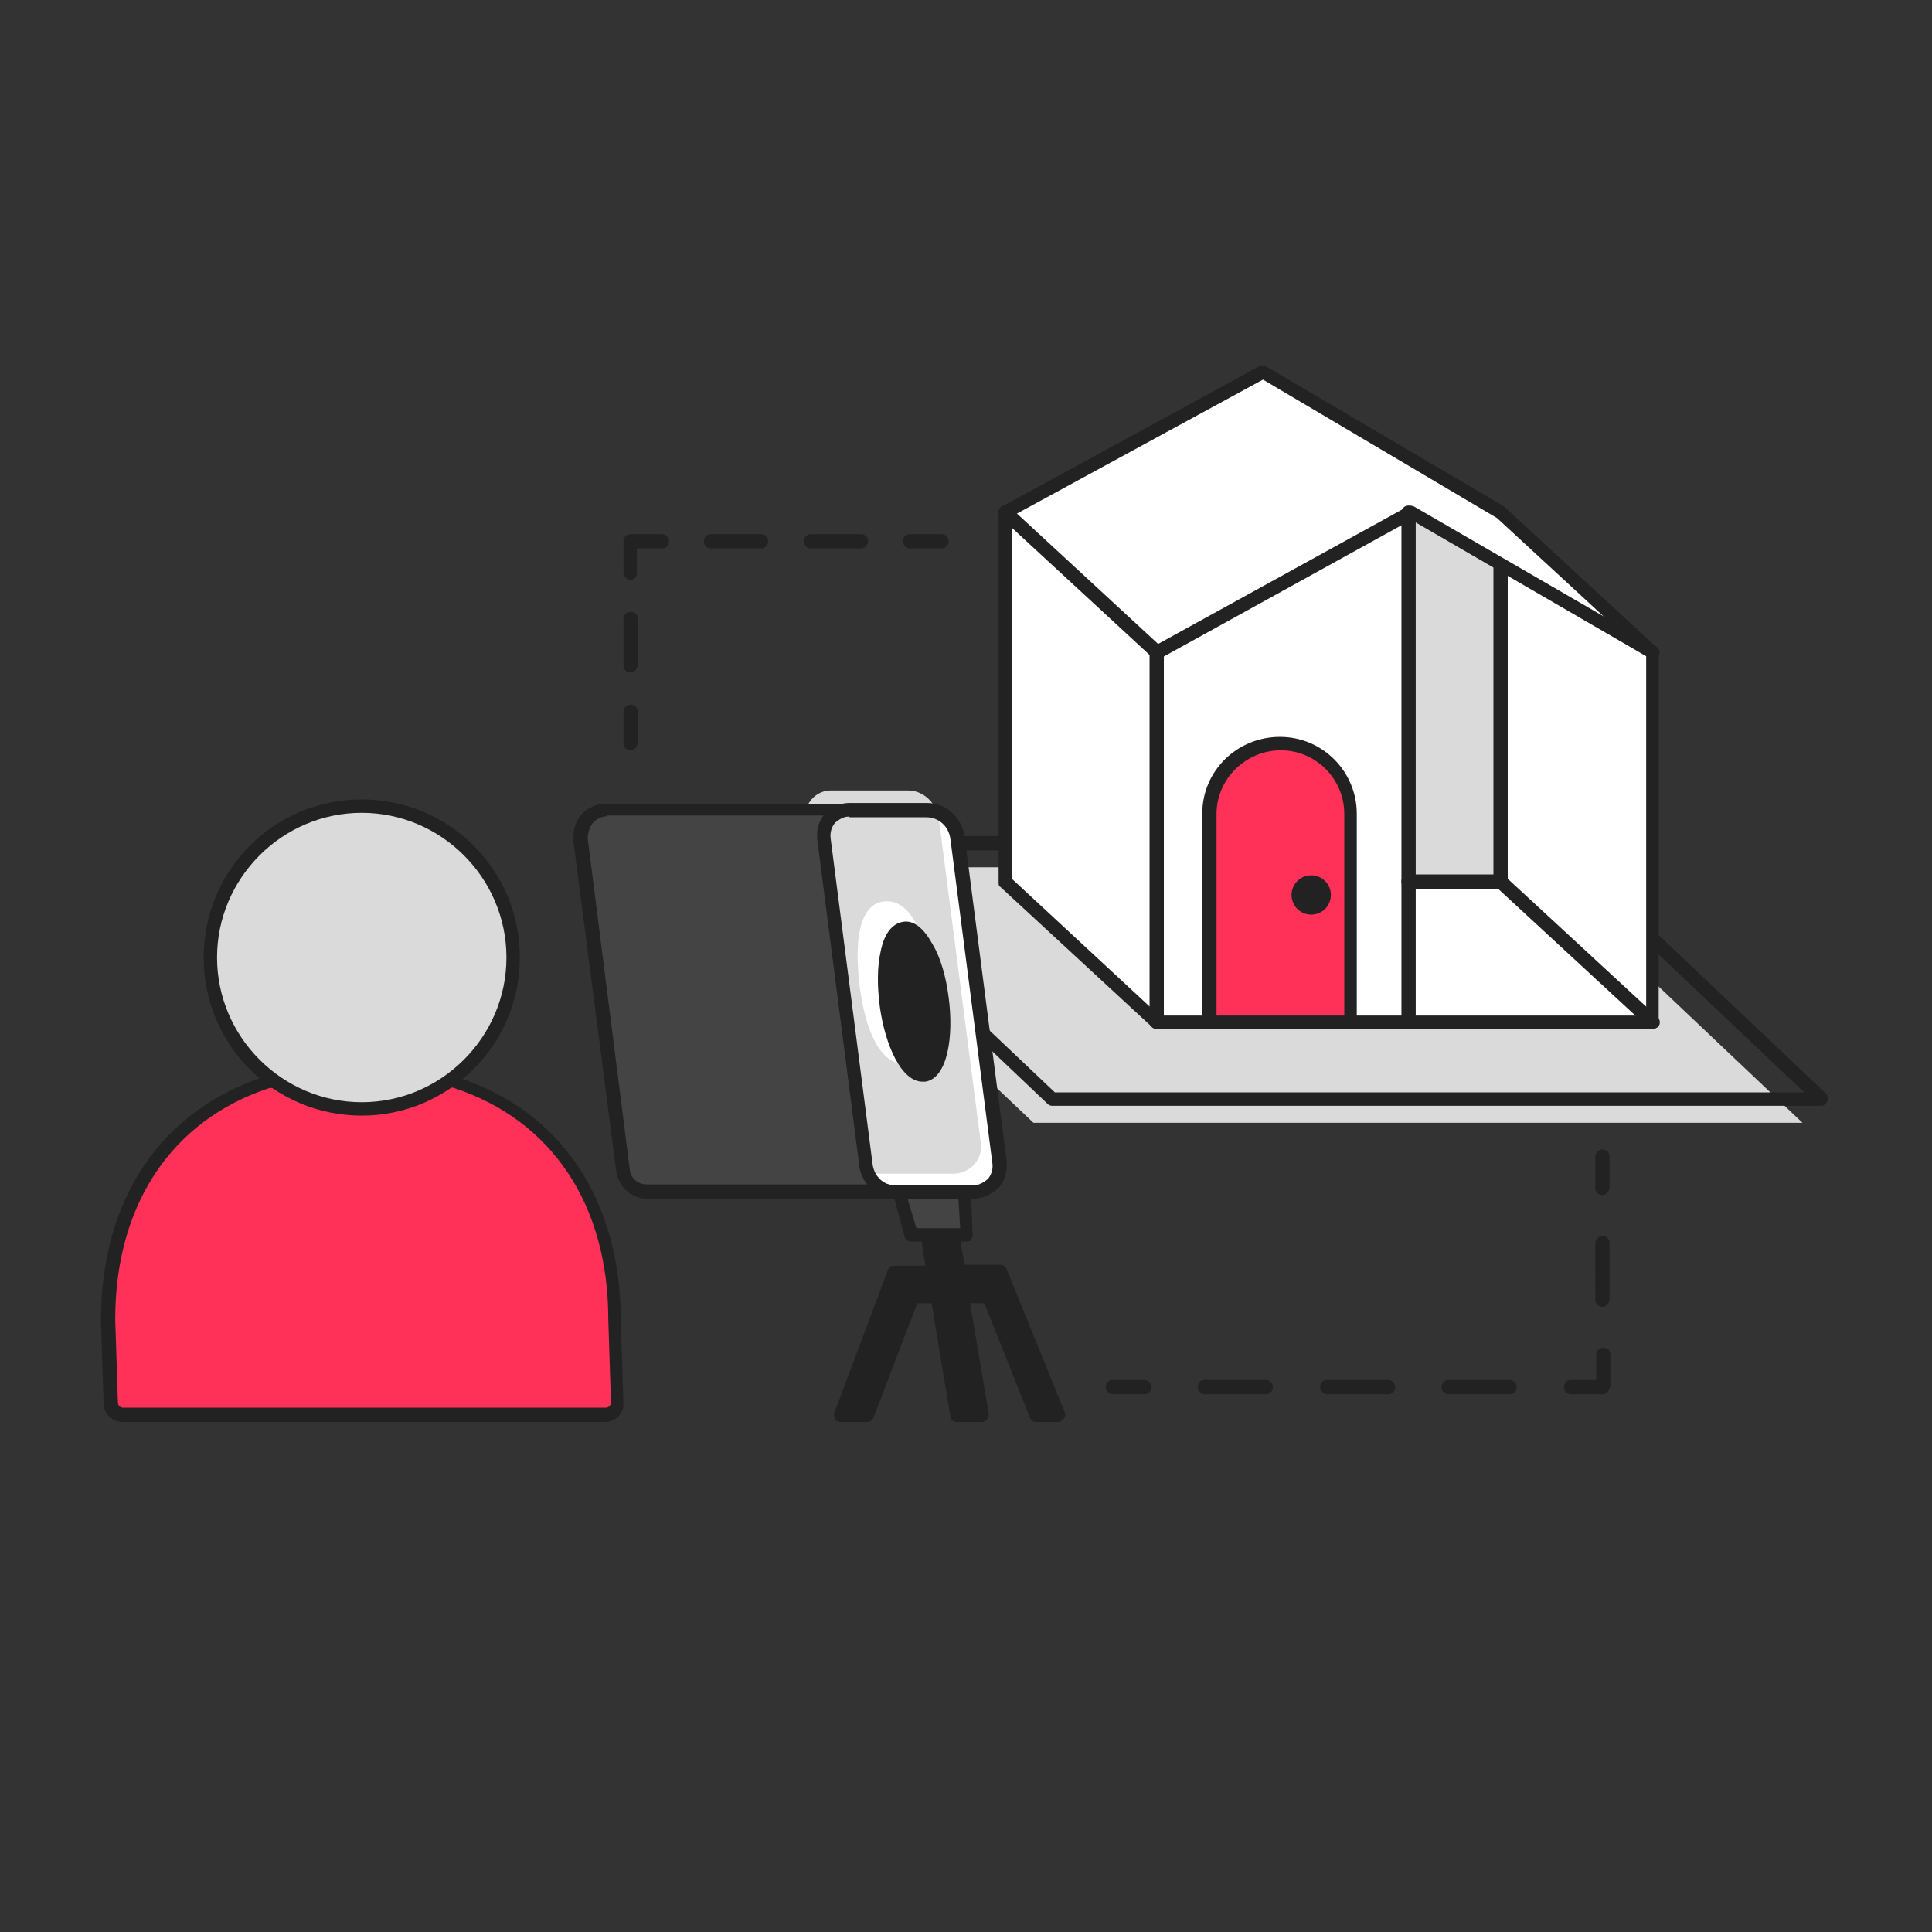 <svg xmlns="http://www.w3.org/2000/svg" width="400" height="400" fill="none" viewBox="0 0 400 400"><rect x="0" y="0" width="400" height="400" fill="#333333" stroke="none"/><path fill="#DADADA" d="m158.114 179.565 55.848 52.89h159.223l-55.848-52.89H158.114Z"/><path fill="#222" d="M377.069 228.941H217.846c-.37 0-.74-.185-.925-.37l-55.848-53.074c-.37-.37-.555-.925-.37-1.48a1.39 1.39 0 0 1 1.294-.924h159.224c.369 0 .739.185.924.37l55.849 52.889c.369.37.554.925.369 1.48-.185.739-.739 1.109-1.294 1.109ZM218.4 226.167h155.155l-52.889-50.115H165.511l52.889 50.115Z"/><path fill="#fff" d="M310.68 106.149 261.489 76.93l-53.445 29.219v76.375l31.438 29.034h102.635v-76.375l-31.437-29.034Z"/><path fill="#DADADA" d="m291.632 106.149 19.048 10.541v65.834h-19.048v-76.375Z"/><path fill="#FF3158" d="M250.578 211.188V168.47c0-8.137 6.472-14.61 14.609-14.61s14.61 6.473 14.61 14.61v42.718"/><path fill="#222" d="M310.68 184.004c-.74 0-1.48-.555-1.48-1.48v-64.91c0-.739.555-1.479 1.48-1.479.924 0 1.479.555 1.479 1.479v64.91c0 .74-.74 1.48-1.479 1.48Z"/><path fill="#222" d="M342.117 213.038c-.369 0-.739-.185-.924-.37l-31.438-29.034a1.45 1.45 0 0 1 0-2.034 1.45 1.45 0 0 1 2.034 0l31.438 29.033c.555.555.555 1.48 0 2.035-.37.185-.74.37-1.11.37ZM291.632 213.037c-.74 0-1.479-.554-1.479-1.479V106.149c0-.74.554-1.48 1.479-1.48s1.479.555 1.479 1.48v105.594c0 .74-.739 1.294-1.479 1.294Z"/><path fill="#222" d="M310.68 184.004h-19.048c-.74 0-1.479-.555-1.479-1.48 0-.924.554-1.479 1.479-1.479h19.048c.739 0 1.479.555 1.479 1.479 0 .925-.74 1.48-1.479 1.48ZM239.482 136.477a1.41 1.41 0 0 1-.924-.37l-31.438-29.033a1.452 1.452 0 0 1 0-2.035 1.452 1.452 0 0 1 2.034 0l31.438 29.034a1.45 1.45 0 0 1 0 2.034c-.37.37-.74.37-1.11.37Z"/><path fill="#222" d="M239.482 213.037c-.74 0-1.479-.554-1.479-1.479v-76.375c0-.555.185-.925.739-1.295l52.705-29.034c.37-.185.925-.185 1.295 0l50.115 29.034c.74.37.925 1.295.555 1.849-.37.74-1.295.925-1.849.555l-49.376-28.664-51.225 28.294v75.636c-.185.925-.74 1.479-1.48 1.479Z"/><path fill="#222" d="M342.117 213.037H239.482c-.37 0-.74-.185-.924-.369l-31.438-29.034c-.37-.185-.37-.555-.37-.925v-76.56c0-.555.37-.925.74-1.295l53.259-29.033c.37-.185.925-.185 1.294 0l49.376 29.033.185.185 31.438 29.034c.37.185.37.555.37 1.11v76.56c0 .74-.555 1.294-1.295 1.294Zm-102.08-2.774h100.786v-74.526l-30.883-28.479-48.451-28.663-51.965 28.294v75.08l30.513 28.294Z"/><path fill="#222" d="M279.797 212.668c-.74 0-1.48-.555-1.48-1.48V168.47c0-7.212-5.918-13.13-13.13-13.13-7.212 0-13.315 5.918-13.315 13.13v42.718c0 .74-.554 1.48-1.479 1.48s-1.479-.555-1.479-1.48V168.47c0-8.877 7.212-15.904 16.088-15.904 8.877 0 15.904 7.212 15.904 15.904v42.718c.185.74-.37 1.48-1.109 1.48Z"/><path fill="#222" d="M271.475 189.367a4.068 4.068 0 1 0 0-8.137 4.068 4.068 0 0 0 0 8.137Z"/><path fill="#FF3158" d="M94.314 224.133c-.74-.185-1.48-.185-2.22.37-4.993 3.329-10.91 5.178-17.198 5.178s-12.205-1.849-17.198-5.178c-.74-.37-1.48-.555-2.22-.37-19.417 6.288-33.102 22.931-33.102 49.191l.555 17.384c0 1.479 1.11 2.589 2.59 2.589h99.86c1.48 0 2.589-1.11 2.589-2.589l-.554-17.199c-.185-26.445-13.87-43.088-33.102-49.376Z"/><path fill="#222" d="M125.196 294.406h-99.86c-2.22 0-3.884-1.849-3.884-3.883l-.555-17.199c0-24.965 12.39-43.458 34.027-50.485 1.11-.37 2.404-.185 3.513.555 4.993 3.143 10.541 4.993 16.459 4.993 5.918 0 11.466-1.665 16.459-4.809.924-.739 2.219-.924 3.328-.554 21.637 7.027 33.842 25.52 33.842 50.485l.555 17.198c0 2.035-1.664 3.699-3.884 3.699Zm-68.978-69.163h-.37c-20.342 6.657-31.992 24.225-31.992 47.896l.554 17.199c0 .739.555 1.109 1.11 1.109h99.861c.74 0 1.11-.555 1.11-1.109l-.555-17.199c0-23.671-11.65-41.239-31.992-47.896-.37-.185-.74 0-1.11.185-5.363 3.513-11.466 5.363-17.938 5.363-6.472 0-12.575-1.85-17.938-5.363-.37 0-.555-.185-.74-.185Z"/><path fill="#DADADA" d="M74.896 229.681c17.363 0 31.438-14.075 31.438-31.438s-14.075-31.438-31.438-31.438-31.438 14.075-31.438 31.438 14.075 31.438 31.438 31.438Z"/><path fill="#222" d="M74.896 230.975c-18.123 0-32.732-14.609-32.732-32.732 0-18.123 14.609-32.732 32.732-32.732 18.123 0 32.732 14.609 32.732 32.732 0 18.123-14.794 32.732-32.732 32.732Zm0-62.69c-16.459 0-29.958 13.499-29.958 29.958 0 16.459 13.5 29.958 29.958 29.958 16.459 0 29.958-13.499 29.958-29.958 0-16.459-13.5-29.958-29.958-29.958Z"/><path fill="#fff" d="M185.298 246.694h16.274c3.144 0 5.733-2.959 5.178-6.287l-8.692-67.129c-.37-3.329-3.144-5.733-6.287-5.733h-16.089c-3.144 0-5.733 2.959-5.178 6.287l8.692 67.499c.369 3.144 2.958 5.363 6.102 5.363Z"/><path fill="#DADADA" d="m203.051 236.523-8.691-67.129c0-.369-.185-.924-.37-1.294-.925-2.589-3.329-4.438-5.918-4.438h-16.089c-2.404 0-4.438 1.664-5.178 4.068-.185.74-.37 1.479-.185 2.219l8.692 67.499c.37 2.404 1.849 4.438 4.068 5.178.555.185 1.295.37 2.035.37h16.273c3.329-.185 5.918-3.144 5.363-6.473Zm-15.904-16.273c-4.623 0-7.951-6.103-9.246-16.644-.555-5.178-.74-12.205 2.034-15.349.925-1.109 2.219-1.664 3.699-1.664 3.144 0 5.548 2.774 7.397 7.582.925 2.404 1.479 5.363 2.034 8.876.555 5.178.74 12.206-2.034 15.349-1.11 1.11-2.404 1.665-3.884 1.85.185-.185 0-.185 0 0Z"/><path fill="#444" d="M200.277 255.571h-11.65l-2.404-8.877h13.685l.369 8.877Z"/><path fill="#222" d="M200.277 257.05h-11.65c-.555 0-1.11-.37-1.295-.924l-2.404-8.877c-.185-.37 0-.925.185-1.109.185-.37.74-.555 1.11-.555h13.5c.739 0 1.294.554 1.294 1.294l.37 8.877c0 .37-.185.739-.37.924 0 .185-.37.37-.74.37Zm-10.541-2.774h9.062l-.37-6.102h-10.541l1.849 6.102Z"/><path fill="#222" d="M201.572 248.174h-16.274c-3.698 0-6.842-2.774-7.397-6.658l-8.692-67.499c-.185-2.034.37-4.068 1.665-5.547 1.294-1.48 3.144-2.22 4.993-2.22h16.089c3.883 0 7.212 2.959 7.767 7.028l8.691 67.129c.185 2.034-.37 4.068-1.664 5.548-1.48 1.294-3.329 2.219-5.178 2.219Zm-25.705-79.15c-1.11 0-2.034.555-2.959 1.295-.74.925-1.11 2.034-.925 3.329l8.692 67.498c.37 2.405 2.219 4.254 4.623 4.254h16.274c1.109 0 2.034-.555 2.959-1.295.739-.924 1.109-2.034.924-3.328l-8.691-67.129c-.37-2.589-2.404-4.439-4.993-4.439h-15.904v-.185Z"/><path fill="#222" d="M191.329 222.502c3.236-.459 4.894-7.635 3.704-16.028-1.19-8.393-4.778-14.825-8.014-14.366-3.236.459-4.894 7.635-3.704 16.028 1.19 8.393 4.778 14.825 8.014 14.366Z"/><path fill="#222" d="M191.031 223.948c-4.438 0-7.767-7.582-8.877-15.534-.554-4.253-.554-8.322.185-11.465.74-3.699 2.404-5.733 4.624-6.103 2.219-.37 4.253 1.294 6.102 4.623 1.665 2.774 2.774 6.658 3.329 10.911 1.109 8.137-.185 16.828-4.808 17.568h-.555Zm-3.699-30.328c-.739.185-1.849 1.109-2.404 3.883-.554 2.774-.739 6.658-.185 10.541 1.11 8.507 4.439 13.315 6.288 13.13 1.849-.185 3.699-5.918 2.404-14.424-.555-3.884-1.664-7.397-2.959-9.986-1.294-2.404-2.404-3.144-3.144-3.144Z"/><path fill="#444" d="M125.566 167.73h51.041-.74c-3.144 0-5.733 2.959-5.178 6.288l8.692 67.498c.369 3.144 2.958 5.548 6.102 5.548h-51.595c-2.404 0-4.623-1.849-4.808-4.438l-8.877-68.793c-.369-3.144 2.22-6.103 5.363-6.103Z"/><path fill="#222" d="M185.298 248.174h-51.41c-3.144 0-5.733-2.404-6.287-5.548l-8.877-68.423c-.185-2.035.37-4.069 1.664-5.548 1.295-1.48 3.144-2.219 4.993-2.219h51.041c.739 0 1.294.554 1.294 1.294s-.555 1.295-1.294 1.295h-.74c-1.11 0-2.034.554-2.959 1.294-.74.925-1.109 2.034-.925 3.329l8.692 67.499c.37 2.404 2.219 4.253 4.623 4.253.74 0 1.295.555 1.295 1.294 0 .74-.37 1.48-1.11 1.48Zm-59.732-79.149c-1.109 0-2.034.554-2.774 1.294-.739.925-1.109 2.219-1.109 3.329l8.691 68.423c.185 1.85 1.665 3.144 3.514 3.144h45.677c-.924-1.11-1.479-2.404-1.664-3.883l-8.692-67.499c-.184-1.85.185-3.514 1.295-4.993h-44.938v.185ZM218.955 293.111h-4.438l-9.801-24.595h-5.548l4.068 24.595h-5.178l-4.068-24.595h-5.178l-9.247 24.595h-5.547l11.095-29.588h8.137l-1.109-6.473h5.178l.924 6.473h8.692l12.02 29.588Z"/><path fill="#222" d="M218.955 294.406h-4.438c-.555 0-1.11-.37-1.295-.925l-9.431-23.671h-2.959l3.884 22.931c0 .37 0 .74-.37 1.11-.185.37-.555.555-1.11.555h-5.178c-.739 0-1.294-.555-1.294-1.11l-3.884-23.486h-2.959l-9.061 23.671c-.185.555-.74.925-1.295.925h-5.547c-.37 0-.925-.185-1.11-.555-.185-.37-.37-.925-.185-1.295l11.096-29.588a1.39 1.39 0 0 1 1.294-.925h6.473l-.74-4.808c0-.37 0-.74.37-1.109.185-.37.555-.555 1.109-.555h5.178c.74 0 1.295.555 1.295 1.109l.925 5.178h7.397c.555 0 1.109.37 1.294.925l12.021 29.589c.185.369.185.924-.185 1.294-.37.555-.74.74-1.295.74Zm-3.513-2.774h1.479l-10.911-26.815h-7.582c-.74 0-1.294-.555-1.294-1.109l-.925-5.178h-2.404l.74 4.808c0 .37 0 .74-.37 1.109-.185.37-.555.555-1.11.555h-7.212l-9.986 26.815h2.589l9.061-23.671c.185-.555.74-.925 1.295-.925h5.178c.74 0 1.294.555 1.294 1.11l3.884 23.486h2.404l-3.884-22.931c0-.37 0-.74.37-1.11.185-.37.555-.555 1.11-.555h5.548c.554 0 1.109.37 1.294.925l9.432 23.486ZM130.559 155.34c-.739 0-1.479-.555-1.479-1.48v-6.472c0-.74.555-1.48 1.479-1.48.925 0 1.48.555 1.48 1.48v6.472c-.185.925-.74 1.48-1.48 1.48ZM130.559 139.251c-.739 0-1.479-.555-1.479-1.48v-9.616c0-.739.555-1.479 1.479-1.479.925 0 1.48.555 1.48 1.479v9.616c-.185.925-.74 1.48-1.48 1.48ZM130.559 120.019c-.739 0-1.479-.555-1.479-1.48v-6.472c0-.74.555-1.48 1.479-1.48h6.473c.74 0 1.479.555 1.479 1.48 0 .924-.554 1.479-1.479 1.479h-5.178v5.178c0 .74-.555 1.295-1.295 1.295ZM178.271 113.546h-10.356c-.74 0-1.48-.555-1.48-1.479 0-.74.555-1.48 1.48-1.48h10.356c.74 0 1.479.555 1.479 1.48-.185.924-.739 1.479-1.479 1.479Zm-20.712 0h-10.356c-.74 0-1.479-.555-1.479-1.479 0-.74.554-1.48 1.479-1.48h10.356c.74 0 1.479.555 1.479 1.48 0 .924-.739 1.479-1.479 1.479ZM194.914 113.546h-6.472c-.74 0-1.479-.555-1.479-1.479 0-.925.554-1.48 1.479-1.48h6.472c.74 0 1.48.555 1.48 1.48 0 .924-.74 1.479-1.48 1.479ZM236.893 288.673h-6.472c-.74 0-1.48-.555-1.48-1.479 0-.925.555-1.48 1.48-1.48h6.472c.74 0 1.48.555 1.48 1.48 0 .924-.74 1.479-1.48 1.479ZM312.529 288.673h-12.575c-.74 0-1.48-.555-1.48-1.479 0-.925.555-1.48 1.48-1.48h12.575c.74 0 1.479.555 1.479 1.48 0 .924-.554 1.479-1.479 1.479Zm-25.15 0h-12.576c-.739 0-1.479-.555-1.479-1.479 0-.925.555-1.48 1.479-1.48h12.576c.739 0 1.479.555 1.479 1.48 0 .924-.74 1.479-1.479 1.479Zm-25.336 0h-12.575c-.739 0-1.479-.555-1.479-1.479 0-.925.555-1.48 1.479-1.48h12.575c.74 0 1.48.555 1.48 1.48 0 .924-.74 1.479-1.48 1.479ZM331.761 288.673h-6.472c-.74 0-1.479-.555-1.479-1.479 0-.925.554-1.48 1.479-1.48h5.178v-5.178c0-.74.555-1.479 1.479-1.479.925 0 1.48.554 1.48 1.479v6.473c-.37 1.109-.925 1.664-1.665 1.664ZM331.761 270.55c-.739 0-1.479-.555-1.479-1.479V257.42c0-.739.555-1.479 1.479-1.479.925 0 1.48.555 1.48 1.479v11.651c-.185.924-.74 1.479-1.48 1.479ZM331.761 247.434c-.739 0-1.479-.555-1.479-1.479v-6.473c0-.74.555-1.479 1.479-1.479.925 0 1.48.554 1.48 1.479v6.473c-.185.739-.74 1.479-1.48 1.479Z"/></svg>